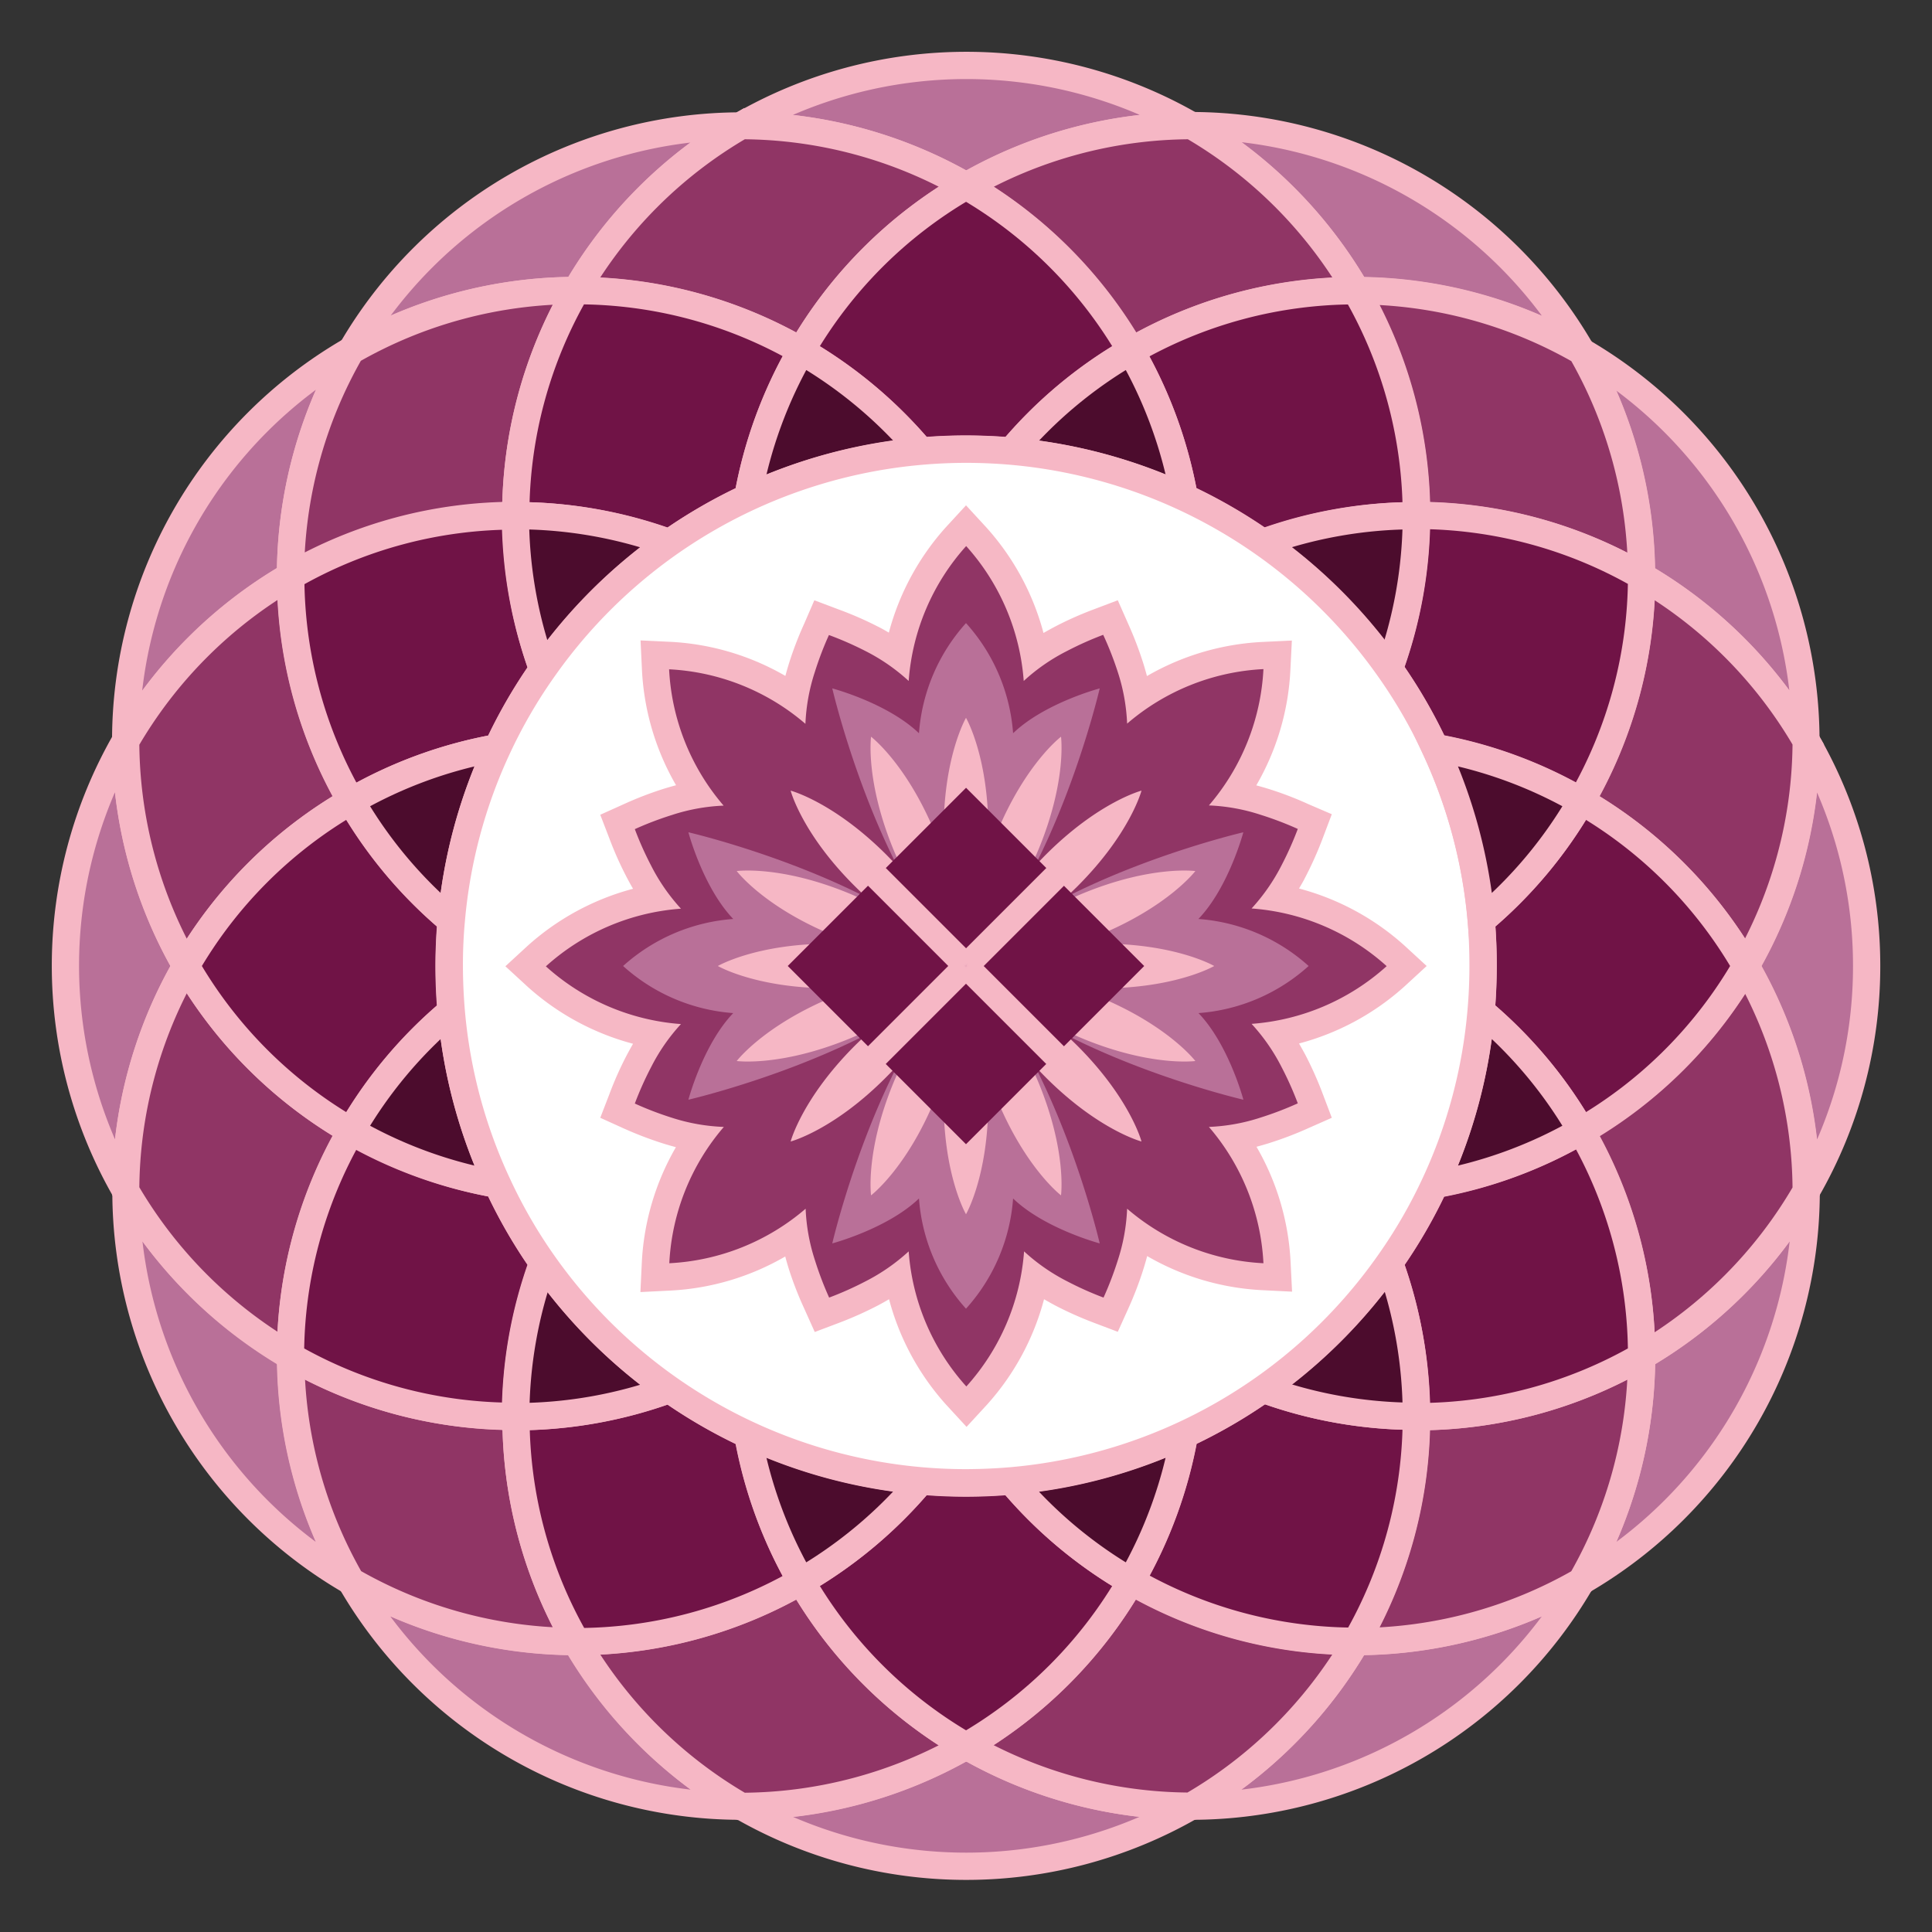 <svg id="Layer_1" data-name="Layer 1" xmlns="http://www.w3.org/2000/svg" viewBox="0 0 283.46 283.46"><rect x="0" y="0" width="283.46" height="283.46" fill="#333333" stroke="none"/><defs><style>.cls-1,.cls-8{fill:#b97098;}.cls-1,.cls-2,.cls-3,.cls-4,.cls-5{stroke:#f6b7c5;stroke-miterlimit:10;stroke-width:4px;}.cls-2,.cls-6{fill:#903565;}.cls-10,.cls-3{fill:#701346;}.cls-4{fill:#4c0c2d;}.cls-5{fill:#fff;}.cls-7{fill:#f6b8c5;}.cls-9{fill:#f6b7c5;}</style></defs><title>telupedia</title><path class="cls-1" d="M174.76,18.43a66.23,66.23,0,0,0-33,8.86,66.37,66.37,0,0,0-33-8.86,66.17,66.17,0,0,1,66.05,0Z"/><path class="cls-1" d="M108.71,18.43A66.33,66.33,0,0,0,84.52,42.62a66.3,66.3,0,0,0-33,8.86,66.17,66.17,0,0,1,57.23-33Z"/><path class="cls-2" d="M141.74,27.29a65.71,65.71,0,0,0-24.19,24.19,65.75,65.75,0,0,0-33-8.86,66.33,66.33,0,0,1,24.19-24.19A66.37,66.37,0,0,1,141.74,27.29Z"/><path class="cls-1" d="M51.48,51.48a66.26,66.26,0,0,0-8.86,33,66.43,66.43,0,0,0-24.18,24.18,66.1,66.1,0,0,1,33-57.21Z"/><path class="cls-2" d="M84.52,42.62a65.7,65.7,0,0,0-8.85,33,65.76,65.76,0,0,0-33.05,8.85,66.26,66.26,0,0,1,8.86-33A66.3,66.3,0,0,1,84.52,42.62Z"/><path class="cls-3" d="M117.55,51.48A65.9,65.9,0,0,0,109.71,73a74.93,74.93,0,0,0-11.5,6.65,65.74,65.74,0,0,0-22.54-4,65.7,65.7,0,0,1,8.85-33A65.75,65.75,0,0,1,117.55,51.48Z"/><path class="cls-1" d="M27.3,141.73a66.3,66.3,0,0,0-8.86,33,66.16,66.16,0,0,1,0-66.08A66.3,66.3,0,0,0,27.3,141.73Z"/><path class="cls-2" d="M51.49,117.55A65.76,65.76,0,0,0,27.3,141.73a66.3,66.3,0,0,1-8.86-33A66.43,66.43,0,0,1,42.62,84.51,65.77,65.77,0,0,0,51.49,117.55Z"/><path class="cls-3" d="M79.62,98.2A74.17,74.17,0,0,0,73,109.7a65.65,65.65,0,0,0-21.47,7.85,65.77,65.77,0,0,1-8.87-33,65.76,65.76,0,0,1,33.05-8.85A65.74,65.74,0,0,0,79.62,98.2Z"/><path class="cls-4" d="M98.21,79.61A75.65,75.65,0,0,0,79.62,98.2a65.74,65.74,0,0,1-4-22.54A65.74,65.74,0,0,1,98.21,79.61Z"/><path class="cls-1" d="M51.48,232a66.1,66.1,0,0,1-33-57.21A66.43,66.43,0,0,0,42.62,199,66.26,66.26,0,0,0,51.48,232Z"/><path class="cls-2" d="M51.49,165.91a65.77,65.77,0,0,0-8.87,33,66.43,66.43,0,0,1-24.18-24.18,66.3,66.3,0,0,1,8.86-33A65.76,65.76,0,0,0,51.49,165.91Z"/><path class="cls-3" d="M65.88,141.73q0,3.36.29,6.65a65.49,65.49,0,0,0-14.68,17.53A65.76,65.76,0,0,1,27.3,141.73a65.76,65.76,0,0,1,24.19-24.18,65.49,65.49,0,0,0,14.68,17.53Q65.89,138.37,65.88,141.73Z"/><path class="cls-4" d="M73,109.7a75.16,75.16,0,0,0-6.79,25.38,65.49,65.49,0,0,1-14.68-17.53A65.65,65.65,0,0,1,73,109.7Z"/><path class="cls-1" d="M108.71,265a66.17,66.17,0,0,1-57.23-33,66.3,66.3,0,0,0,33,8.86A66.33,66.33,0,0,0,108.71,265Z"/><path class="cls-2" d="M84.52,240.84a66.3,66.3,0,0,1-33-8.86,66.26,66.26,0,0,1-8.86-33,65.76,65.76,0,0,0,33.05,8.85A65.7,65.7,0,0,0,84.52,240.84Z"/><path class="cls-3" d="M79.62,185.26a65.74,65.74,0,0,0-4,22.54A65.76,65.76,0,0,1,42.62,199a65.77,65.77,0,0,1,8.87-33A65.65,65.65,0,0,0,73,173.76,74.17,74.17,0,0,0,79.62,185.26Z"/><path class="cls-4" d="M73,173.76a65.65,65.65,0,0,1-21.47-7.85,65.49,65.49,0,0,1,14.68-17.53A75.16,75.16,0,0,0,73,173.76Z"/><path class="cls-1" d="M174.76,265a66.17,66.17,0,0,1-66,0,66.37,66.37,0,0,0,33-8.86A66.23,66.23,0,0,0,174.76,265Z"/><path class="cls-2" d="M141.74,256.17a66.37,66.37,0,0,1-33,8.86,66.33,66.33,0,0,1-24.19-24.19,65.75,65.75,0,0,0,33-8.86A65.71,65.71,0,0,0,141.74,256.17Z"/><path class="cls-3" d="M117.55,232a65.75,65.75,0,0,1-33,8.86,65.7,65.7,0,0,1-8.85-33,65.74,65.74,0,0,0,22.54-4,74.93,74.93,0,0,0,11.5,6.65A65.9,65.9,0,0,0,117.55,232Z"/><path class="cls-4" d="M98.21,203.85a65.74,65.74,0,0,1-22.54,4,65.74,65.74,0,0,1,4-22.54A75.65,75.65,0,0,0,98.21,203.85Z"/><path class="cls-1" d="M232,232a66.17,66.17,0,0,1-57.23,33A66.44,66.44,0,0,0,199,240.84,66.26,66.26,0,0,0,232,232Z"/><path class="cls-2" d="M199,240.84A66.44,66.44,0,0,1,174.76,265a66.23,66.23,0,0,1-33-8.86A65.84,65.84,0,0,0,165.92,232,65.78,65.78,0,0,0,199,240.84Z"/><path class="cls-3" d="M165.92,232a65.84,65.84,0,0,1-24.18,24.19A65.71,65.71,0,0,1,117.55,232a66,66,0,0,0,17.55-14.69c2.18.19,4.4.29,6.63.29s4.46-.1,6.65-.29A65.6,65.6,0,0,0,165.92,232Z"/><path class="cls-4" d="M135.1,217.29A66,66,0,0,1,117.55,232a65.9,65.9,0,0,1-7.84-21.48A75.22,75.22,0,0,0,135.1,217.29Z"/><path class="cls-1" d="M265,174.76A66.1,66.1,0,0,1,232,232a66.26,66.26,0,0,0,8.86-33A66.23,66.23,0,0,0,265,174.76Z"/><path class="cls-2" d="M240.85,199A66.26,66.26,0,0,1,232,232a66.26,66.26,0,0,1-33,8.86,65.79,65.79,0,0,0,8.84-33A65.73,65.73,0,0,0,240.85,199Z"/><path class="cls-3" d="M207.8,207.8a65.79,65.79,0,0,1-8.84,33,65.78,65.78,0,0,1-33-8.86,65.9,65.9,0,0,0,7.84-21.48,74.93,74.93,0,0,0,11.5-6.65A65.74,65.74,0,0,0,207.8,207.8Z"/><path class="cls-4" d="M173.76,210.5A65.9,65.9,0,0,1,165.92,232a65.6,65.6,0,0,1-17.54-14.69A75.1,75.1,0,0,0,173.76,210.5Z"/><path class="cls-1" d="M273.87,141.73a65.78,65.78,0,0,1-8.84,33,66.17,66.17,0,0,0-8.87-33,66.17,66.17,0,0,0,8.87-33A65.78,65.78,0,0,1,273.87,141.73Z"/><path class="cls-2" d="M265,174.76A66.23,66.23,0,0,1,240.85,199a65.77,65.77,0,0,0-8.87-33,65.66,65.66,0,0,0,24.18-24.18A66.17,66.17,0,0,1,265,174.76Z"/><path class="cls-3" d="M240.85,199a65.73,65.73,0,0,1-33,8.85,65.74,65.74,0,0,0-4-22.54,74.17,74.17,0,0,0,6.66-11.5A65.65,65.65,0,0,0,232,165.91,65.77,65.77,0,0,1,240.85,199Z"/><path class="cls-4" d="M207.8,207.8a65.74,65.74,0,0,1-22.54-4,75.65,75.65,0,0,0,18.59-18.59A65.74,65.74,0,0,1,207.8,207.8Z"/><path class="cls-1" d="M265,108.7a66.23,66.23,0,0,0-24.18-24.19,66.26,66.26,0,0,0-8.86-33,66.1,66.1,0,0,1,33,57.22Z"/><path class="cls-2" d="M265,108.7a66.17,66.17,0,0,1-8.87,33A65.66,65.66,0,0,0,232,117.55a65.77,65.77,0,0,0,8.87-33A66.23,66.23,0,0,1,265,108.7Z"/><path class="cls-3" d="M256.16,141.73A65.66,65.66,0,0,1,232,165.91a65.49,65.49,0,0,0-14.68-17.53q.28-3.28.29-6.65t-.29-6.65A65.49,65.49,0,0,0,232,117.55,65.66,65.66,0,0,1,256.16,141.73Z"/><path class="cls-4" d="M232,165.91a65.65,65.65,0,0,1-21.47,7.85,75.16,75.16,0,0,0,6.79-25.38A65.49,65.49,0,0,1,232,165.91Z"/><path class="cls-1" d="M232,51.48a66.26,66.26,0,0,0-33-8.86,66.44,66.44,0,0,0-24.2-24.19A66.17,66.17,0,0,1,232,51.48Z"/><path class="cls-2" d="M199,42.62a65.78,65.78,0,0,0-33,8.86,65.84,65.84,0,0,0-24.18-24.19,66.23,66.23,0,0,1,33-8.86A66.44,66.44,0,0,1,199,42.62Z"/><path class="cls-2" d="M240.85,84.51a65.73,65.73,0,0,0-33-8.85,65.79,65.79,0,0,0-8.84-33,66.26,66.26,0,0,1,33,8.86A66.26,66.26,0,0,1,240.85,84.51Z"/><path class="cls-3" d="M165.92,51.48a65.6,65.6,0,0,0-17.54,14.69q-3.28-.28-6.65-.29c-2.23,0-4.45.1-6.63.29a66,66,0,0,0-17.55-14.69,65.71,65.71,0,0,1,24.19-24.19A65.84,65.84,0,0,1,165.92,51.48Z"/><path class="cls-4" d="M135.1,66.17A75.22,75.22,0,0,0,109.71,73a65.9,65.9,0,0,1,7.84-21.48A66,66,0,0,1,135.1,66.17Z"/><path class="cls-3" d="M207.8,75.66a65.74,65.74,0,0,0-22.54,4A74.93,74.93,0,0,0,173.76,73a65.9,65.9,0,0,0-7.84-21.48,65.78,65.78,0,0,1,33-8.86A65.79,65.79,0,0,1,207.8,75.66Z"/><path class="cls-4" d="M173.76,73a75.1,75.1,0,0,0-25.38-6.79,65.6,65.6,0,0,1,17.54-14.69A65.9,65.9,0,0,1,173.76,73Z"/><path class="cls-3" d="M240.85,84.51a65.77,65.77,0,0,1-8.87,33,65.65,65.65,0,0,0-21.47-7.85,74.17,74.17,0,0,0-6.66-11.5,65.74,65.74,0,0,0,4-22.54A65.73,65.73,0,0,1,240.85,84.51Z"/><path class="cls-4" d="M207.8,75.66a65.74,65.74,0,0,1-4,22.54,75.65,75.65,0,0,0-18.59-18.59A65.74,65.74,0,0,1,207.8,75.66Z"/><path class="cls-5" d="M217.59,141.73q0,3.36-.29,6.65a75.16,75.16,0,0,1-6.79,25.38,74.17,74.17,0,0,1-6.66,11.5,75.75,75.75,0,0,1-55.47,32q-3.28.28-6.65.29c-2.23,0-4.45-.1-6.63-.29a75.84,75.84,0,0,1-55.48-32A74.17,74.17,0,0,1,73,173.76a75.16,75.16,0,0,1-6.79-25.38q-.28-3.28-.29-6.65t.29-6.65A75.16,75.16,0,0,1,73,109.7a74.17,74.17,0,0,1,6.66-11.5,75.74,75.74,0,0,1,55.48-32c2.18-.19,4.4-.29,6.63-.29s4.46.1,6.65.29a75.85,75.85,0,0,1,55.47,32,74.17,74.17,0,0,1,6.66,11.5,75.16,75.16,0,0,1,6.79,25.38Q217.59,138.37,217.59,141.73Z"/><path class="cls-4" d="M232,117.55a65.49,65.49,0,0,1-14.68,17.53,75.16,75.16,0,0,0-6.79-25.38A65.65,65.65,0,0,1,232,117.55Z"/><path class="cls-6" d="M140.25,204.72a35.77,35.77,0,0,1-8.54-17.33,37,37,0,0,1-3.83,2.32,51.07,51.07,0,0,1-5.57,2.49l-1.76.66-.77-1.71a49.25,49.25,0,0,1-2.17-5.7,36.76,36.76,0,0,1-1.08-4.35,35.57,35.57,0,0,1-18.29,6.22l-2.2.1.11-2.2a35.61,35.61,0,0,1,6.22-18.29A34.92,34.92,0,0,1,98,165.86a48.54,48.54,0,0,1-5.69-2.18l-1.72-.77.67-1.76a47.35,47.35,0,0,1,2.49-5.56,34.52,34.52,0,0,1,2.32-3.84,35.51,35.51,0,0,1-17.33-8.54l-1.63-1.48,1.63-1.48a35.69,35.69,0,0,1,17.33-8.54,35.29,35.29,0,0,1-2.32-3.83,47.51,47.51,0,0,1-2.49-5.57l-.67-1.76,1.72-.77A48.43,48.43,0,0,1,98,117.61a36.9,36.9,0,0,1,4.36-1.08,35.57,35.57,0,0,1-6.22-18.29L96,96l2.2.11a35.57,35.57,0,0,1,18.29,6.22A36.9,36.9,0,0,1,117.61,98a48.43,48.43,0,0,1,2.17-5.69l.77-1.72,1.76.67a49.23,49.23,0,0,1,5.57,2.49,35.29,35.29,0,0,1,3.83,2.32,35.69,35.69,0,0,1,8.54-17.33l1.48-1.63,1.48,1.63a35.51,35.51,0,0,1,8.54,17.33,34.52,34.52,0,0,1,3.84-2.32,48.28,48.28,0,0,1,5.56-2.49l1.76-.67.77,1.72A50.38,50.38,0,0,1,165.86,98a34.92,34.92,0,0,1,1.07,4.36,35.61,35.61,0,0,1,18.29-6.22l2.2-.11-.1,2.2a35.57,35.57,0,0,1-6.22,18.29,36.76,36.76,0,0,1,4.35,1.08,48.56,48.56,0,0,1,5.7,2.17l1.71.77-.66,1.76a50.23,50.23,0,0,1-2.49,5.57,37,37,0,0,1-2.32,3.83,35.77,35.77,0,0,1,17.33,8.54l1.63,1.48-1.63,1.48a35.59,35.59,0,0,1-17.33,8.54,36.11,36.11,0,0,1,2.32,3.84,50.05,50.05,0,0,1,2.49,5.56l.66,1.76-1.71.77a48.67,48.67,0,0,1-5.7,2.18,34.79,34.79,0,0,1-4.35,1.07,35.61,35.61,0,0,1,6.22,18.29l.1,2.2-2.2-.1a35.61,35.61,0,0,1-18.29-6.22,34.79,34.79,0,0,1-1.07,4.35,49.8,49.8,0,0,1-2.18,5.7l-.77,1.71-1.76-.66a50.9,50.9,0,0,1-5.56-2.49,36.11,36.11,0,0,1-3.84-2.32,35.59,35.59,0,0,1-8.54,17.33l-1.48,1.63Z"/><path class="cls-7" d="M141.73,80.09a33.22,33.22,0,0,1,8.47,19.82,27.88,27.88,0,0,1,6.32-4.38,48.34,48.34,0,0,1,5.34-2.39A48.11,48.11,0,0,1,164,98.6a28,28,0,0,1,1.37,7.57,33.19,33.19,0,0,1,20-8,33.27,33.27,0,0,1-8,20,27.91,27.91,0,0,1,7.57,1.37,49.17,49.17,0,0,1,5.47,2.08,48.43,48.43,0,0,1-2.39,5.35,28.48,28.48,0,0,1-4.39,6.32,33.17,33.17,0,0,1,19.82,8.46,33.22,33.22,0,0,1-19.82,8.47,28.25,28.25,0,0,1,4.39,6.32,48.34,48.34,0,0,1,2.39,5.34,49.07,49.07,0,0,1-5.47,2.09,27.91,27.91,0,0,1-7.57,1.37,33.23,33.23,0,0,1,8,20,33.23,33.23,0,0,1-20-8,27.91,27.91,0,0,1-1.37,7.57,49.07,49.07,0,0,1-2.09,5.47,48.34,48.34,0,0,1-5.34-2.39,28.25,28.25,0,0,1-6.32-4.39,33.22,33.22,0,0,1-8.47,19.82,33.17,33.17,0,0,1-8.46-19.82,28.48,28.48,0,0,1-6.32,4.39,48.43,48.43,0,0,1-5.35,2.39,49.17,49.17,0,0,1-2.08-5.47,27.91,27.91,0,0,1-1.37-7.57,33.27,33.27,0,0,1-20,8,33.19,33.19,0,0,1,8-20A28,28,0,0,1,98.6,164a48.11,48.11,0,0,1-5.46-2.09,48.34,48.34,0,0,1,2.39-5.34,27.88,27.88,0,0,1,4.38-6.32,33.22,33.22,0,0,1-19.82-8.47,33.17,33.17,0,0,1,19.82-8.46A28.11,28.11,0,0,1,95.53,127a48.43,48.43,0,0,1-2.39-5.35,48.2,48.2,0,0,1,5.46-2.08,28,28,0,0,1,7.57-1.37,33.22,33.22,0,0,1-8-20,33.22,33.22,0,0,1,20,8,28,28,0,0,1,1.37-7.57,48.2,48.2,0,0,1,2.08-5.46A48.43,48.43,0,0,1,127,95.53a28.11,28.11,0,0,1,6.32,4.38,33.17,33.17,0,0,1,8.46-19.82m0-6-3,3.26a37.47,37.47,0,0,0-8.37,15.47c-.51-.3-1-.59-1.59-.88A51.34,51.34,0,0,0,123,89.4l-3.52-1.33L118,91.49a51.53,51.53,0,0,0-2.27,5.93c-.18.59-.35,1.18-.5,1.75a37.44,37.44,0,0,0-16.85-5l-4.4-.21.21,4.4a37.44,37.44,0,0,0,5,16.85c-.57.15-1.16.32-1.75.5A51.53,51.53,0,0,0,91.49,118l-3.42,1.54L89.4,123A51.34,51.34,0,0,0,92,128.81c.29.55.58,1.08.88,1.59a37.47,37.47,0,0,0-15.47,8.37l-3.26,3,3.26,3a37.47,37.47,0,0,0,15.47,8.37c-.3.52-.59,1.05-.88,1.59a50.72,50.72,0,0,0-2.59,5.8L88.07,164l3.42,1.55a53.33,53.33,0,0,0,5.93,2.26c.59.18,1.18.35,1.75.5a37.48,37.48,0,0,0-5,16.85l-.21,4.41,4.4-.22a37.31,37.31,0,0,0,16.85-5c.15.58.32,1.16.5,1.75A50.84,50.84,0,0,0,118,192l1.54,3.43,3.52-1.33a53.2,53.2,0,0,0,5.79-2.59c.55-.29,1.08-.59,1.59-.89a37.41,37.41,0,0,0,8.37,15.47l3,3.26,3-3.26a37.41,37.41,0,0,0,8.37-15.47c.52.3,1.05.6,1.59.89a52.52,52.52,0,0,0,5.8,2.59L164,195.4l1.55-3.43a51.87,51.87,0,0,0,2.26-5.93c.18-.59.35-1.17.5-1.75a37.35,37.35,0,0,0,16.85,5l4.41.22-.22-4.41a37.35,37.35,0,0,0-5-16.85c.58-.15,1.16-.32,1.75-.5a52.59,52.59,0,0,0,5.93-2.26L195.4,164l-1.33-3.51a52.52,52.52,0,0,0-2.59-5.8c-.29-.54-.59-1.07-.89-1.59a37.41,37.41,0,0,0,15.47-8.37l3.26-3-3.26-3a37.41,37.41,0,0,0-15.47-8.37c.3-.51.6-1,.89-1.59a53.2,53.2,0,0,0,2.59-5.79l1.33-3.52L192,118a50.17,50.17,0,0,0-5.93-2.27c-.59-.18-1.17-.35-1.75-.5a37.31,37.31,0,0,0,5-16.85l.22-4.4-4.41.21a37.48,37.48,0,0,0-16.85,5c-.15-.57-.32-1.16-.5-1.75a53.33,53.33,0,0,0-2.26-5.93L164,88.07l-3.51,1.33a50.72,50.72,0,0,0-5.8,2.59c-.54.29-1.07.58-1.59.88a37.47,37.47,0,0,0-8.37-15.47l-3-3.26Z"/><path class="cls-8" d="M141.73,141.73c13.27,13.27,40.7,19.62,40.7,19.62s-2.15-8.09-6.59-12.71A27.07,27.07,0,0,0,192,141.73a27.1,27.1,0,0,0-16.17-6.9c4.44-4.63,6.59-12.72,6.59-12.72S155,128.47,141.73,141.73Z"/><path class="cls-8" d="M141.73,141.73C128.47,128.47,101,122.11,101,122.11s2.14,8.09,6.58,12.72a27.08,27.08,0,0,0-16.16,6.9,27.06,27.06,0,0,0,16.16,6.91c-4.44,4.62-6.58,12.71-6.58,12.71S128.47,155,141.73,141.73Z"/><path class="cls-8" d="M141.73,141.73c-13.26,13.27-19.62,40.7-19.62,40.7s8.09-2.15,12.72-6.59a27.1,27.1,0,0,0,6.9,16.17,27.07,27.07,0,0,0,6.91-16.17c4.62,4.44,12.71,6.59,12.71,6.59S155,155,141.73,141.73Z"/><path class="cls-8" d="M141.73,141.73C155,128.47,161.35,101,161.35,101s-8.09,2.14-12.71,6.58a27.06,27.06,0,0,0-6.91-16.16,27.08,27.08,0,0,0-6.9,16.16c-4.63-4.44-12.72-6.58-12.72-6.58S128.47,128.47,141.73,141.73Z"/><path class="cls-9" d="M141.73,105.32s3.28,5.62,3.28,16.6a63.13,63.13,0,0,1-3.28,19.81,63.13,63.13,0,0,1-3.28-19.81C138.45,110.94,141.73,105.32,141.73,105.32Z"/><path class="cls-9" d="M141.73,178.15s-3.28-5.62-3.28-16.6a63.16,63.16,0,0,1,3.28-19.82A63.16,63.16,0,0,1,145,161.55C145,172.53,141.73,178.15,141.73,178.15Z"/><path class="cls-9" d="M178.15,141.73s-5.62,3.28-16.6,3.28a63.16,63.16,0,0,1-19.82-3.28,63.16,63.16,0,0,1,19.82-3.28C172.53,138.45,178.15,141.73,178.15,141.73Z"/><path class="cls-9" d="M105.32,141.73s5.62-3.28,16.6-3.28a63.13,63.13,0,0,1,19.81,3.28A63.13,63.13,0,0,1,121.92,145C110.94,145,105.32,141.73,105.32,141.73Z"/><path class="cls-9" d="M167.48,116s-1.65,6.3-9.42,14.06a62.9,62.9,0,0,1-16.33,11.69,63.38,63.38,0,0,1,11.69-16.33C161.19,117.64,167.48,116,167.48,116Z"/><path class="cls-9" d="M116,167.48s1.66-6.29,9.42-14.06a63.38,63.38,0,0,1,16.33-11.69A62.9,62.9,0,0,1,130,158.06C122.28,165.83,116,167.48,116,167.48Z"/><path class="cls-9" d="M167.48,167.48s-6.29-1.65-14.06-9.42a63.19,63.19,0,0,1-11.69-16.33,63.19,63.19,0,0,1,16.33,11.69C165.83,161.19,167.48,167.48,167.48,167.48Z"/><path class="cls-9" d="M116,116s6.3,1.66,14.06,9.42a63.08,63.08,0,0,1,11.69,16.33A63.08,63.08,0,0,1,125.4,130C117.64,122.28,116,116,116,116Z"/><path class="cls-9" d="M127.8,108.09s5.18,3.94,9.38,14.08a63.23,63.23,0,0,1,4.55,19.56,63,63,0,0,1-10.61-17C126.92,114.54,127.8,108.09,127.8,108.09Z"/><path class="cls-9" d="M155.67,175.38s-5.18-3.94-9.39-14.09a63.17,63.17,0,0,1-4.55-19.56,63.4,63.4,0,0,1,10.62,17.05C156.55,168.93,155.67,175.38,155.67,175.38Z"/><path class="cls-9" d="M175.38,127.8s-3.94,5.18-14.09,9.38a63.17,63.17,0,0,1-19.56,4.55,63.23,63.23,0,0,1,17.05-10.61C168.93,126.92,175.38,127.8,175.38,127.8Z"/><path class="cls-9" d="M108.09,155.67s3.94-5.18,14.08-9.39a63.23,63.23,0,0,1,19.56-4.55,63.19,63.19,0,0,1-17,10.62C114.54,156.55,108.09,155.67,108.09,155.67Z"/><path class="cls-9" d="M155.67,108.09s.88,6.45-3.32,16.59a63.19,63.19,0,0,1-10.62,17,63.23,63.23,0,0,1,4.55-19.56C150.49,112,155.67,108.09,155.67,108.09Z"/><path class="cls-9" d="M127.8,175.38s-.88-6.45,3.32-16.6a63.23,63.23,0,0,1,10.61-17.05,63.17,63.17,0,0,1-4.55,19.56C133,171.44,127.8,175.38,127.8,175.38Z"/><path class="cls-9" d="M175.38,155.67s-6.45.88-16.6-3.32a63.4,63.4,0,0,1-17.05-10.62,63.17,63.17,0,0,1,19.56,4.55C171.44,150.49,175.38,155.67,175.38,155.67Z"/><path class="cls-9" d="M108.09,127.8s6.45-.88,16.59,3.32a63,63,0,0,1,17,10.61,63.23,63.23,0,0,1-19.56-4.55C112,133,108.09,127.8,108.09,127.8Z"/><rect class="cls-10" x="133.41" y="147.78" width="16.65" height="16.65" transform="translate(151.89 -54.5) rotate(45)"/><rect class="cls-10" x="133.41" y="119.03" width="16.65" height="16.65" transform="translate(131.57 -62.92) rotate(45)"/><rect class="cls-10" x="147.78" y="133.41" width="16.65" height="16.65" transform="translate(145.94 -68.87) rotate(45)"/><rect class="cls-10" x="119.03" y="133.41" width="16.65" height="16.65" transform="translate(137.52 -48.55) rotate(45)"/></svg>